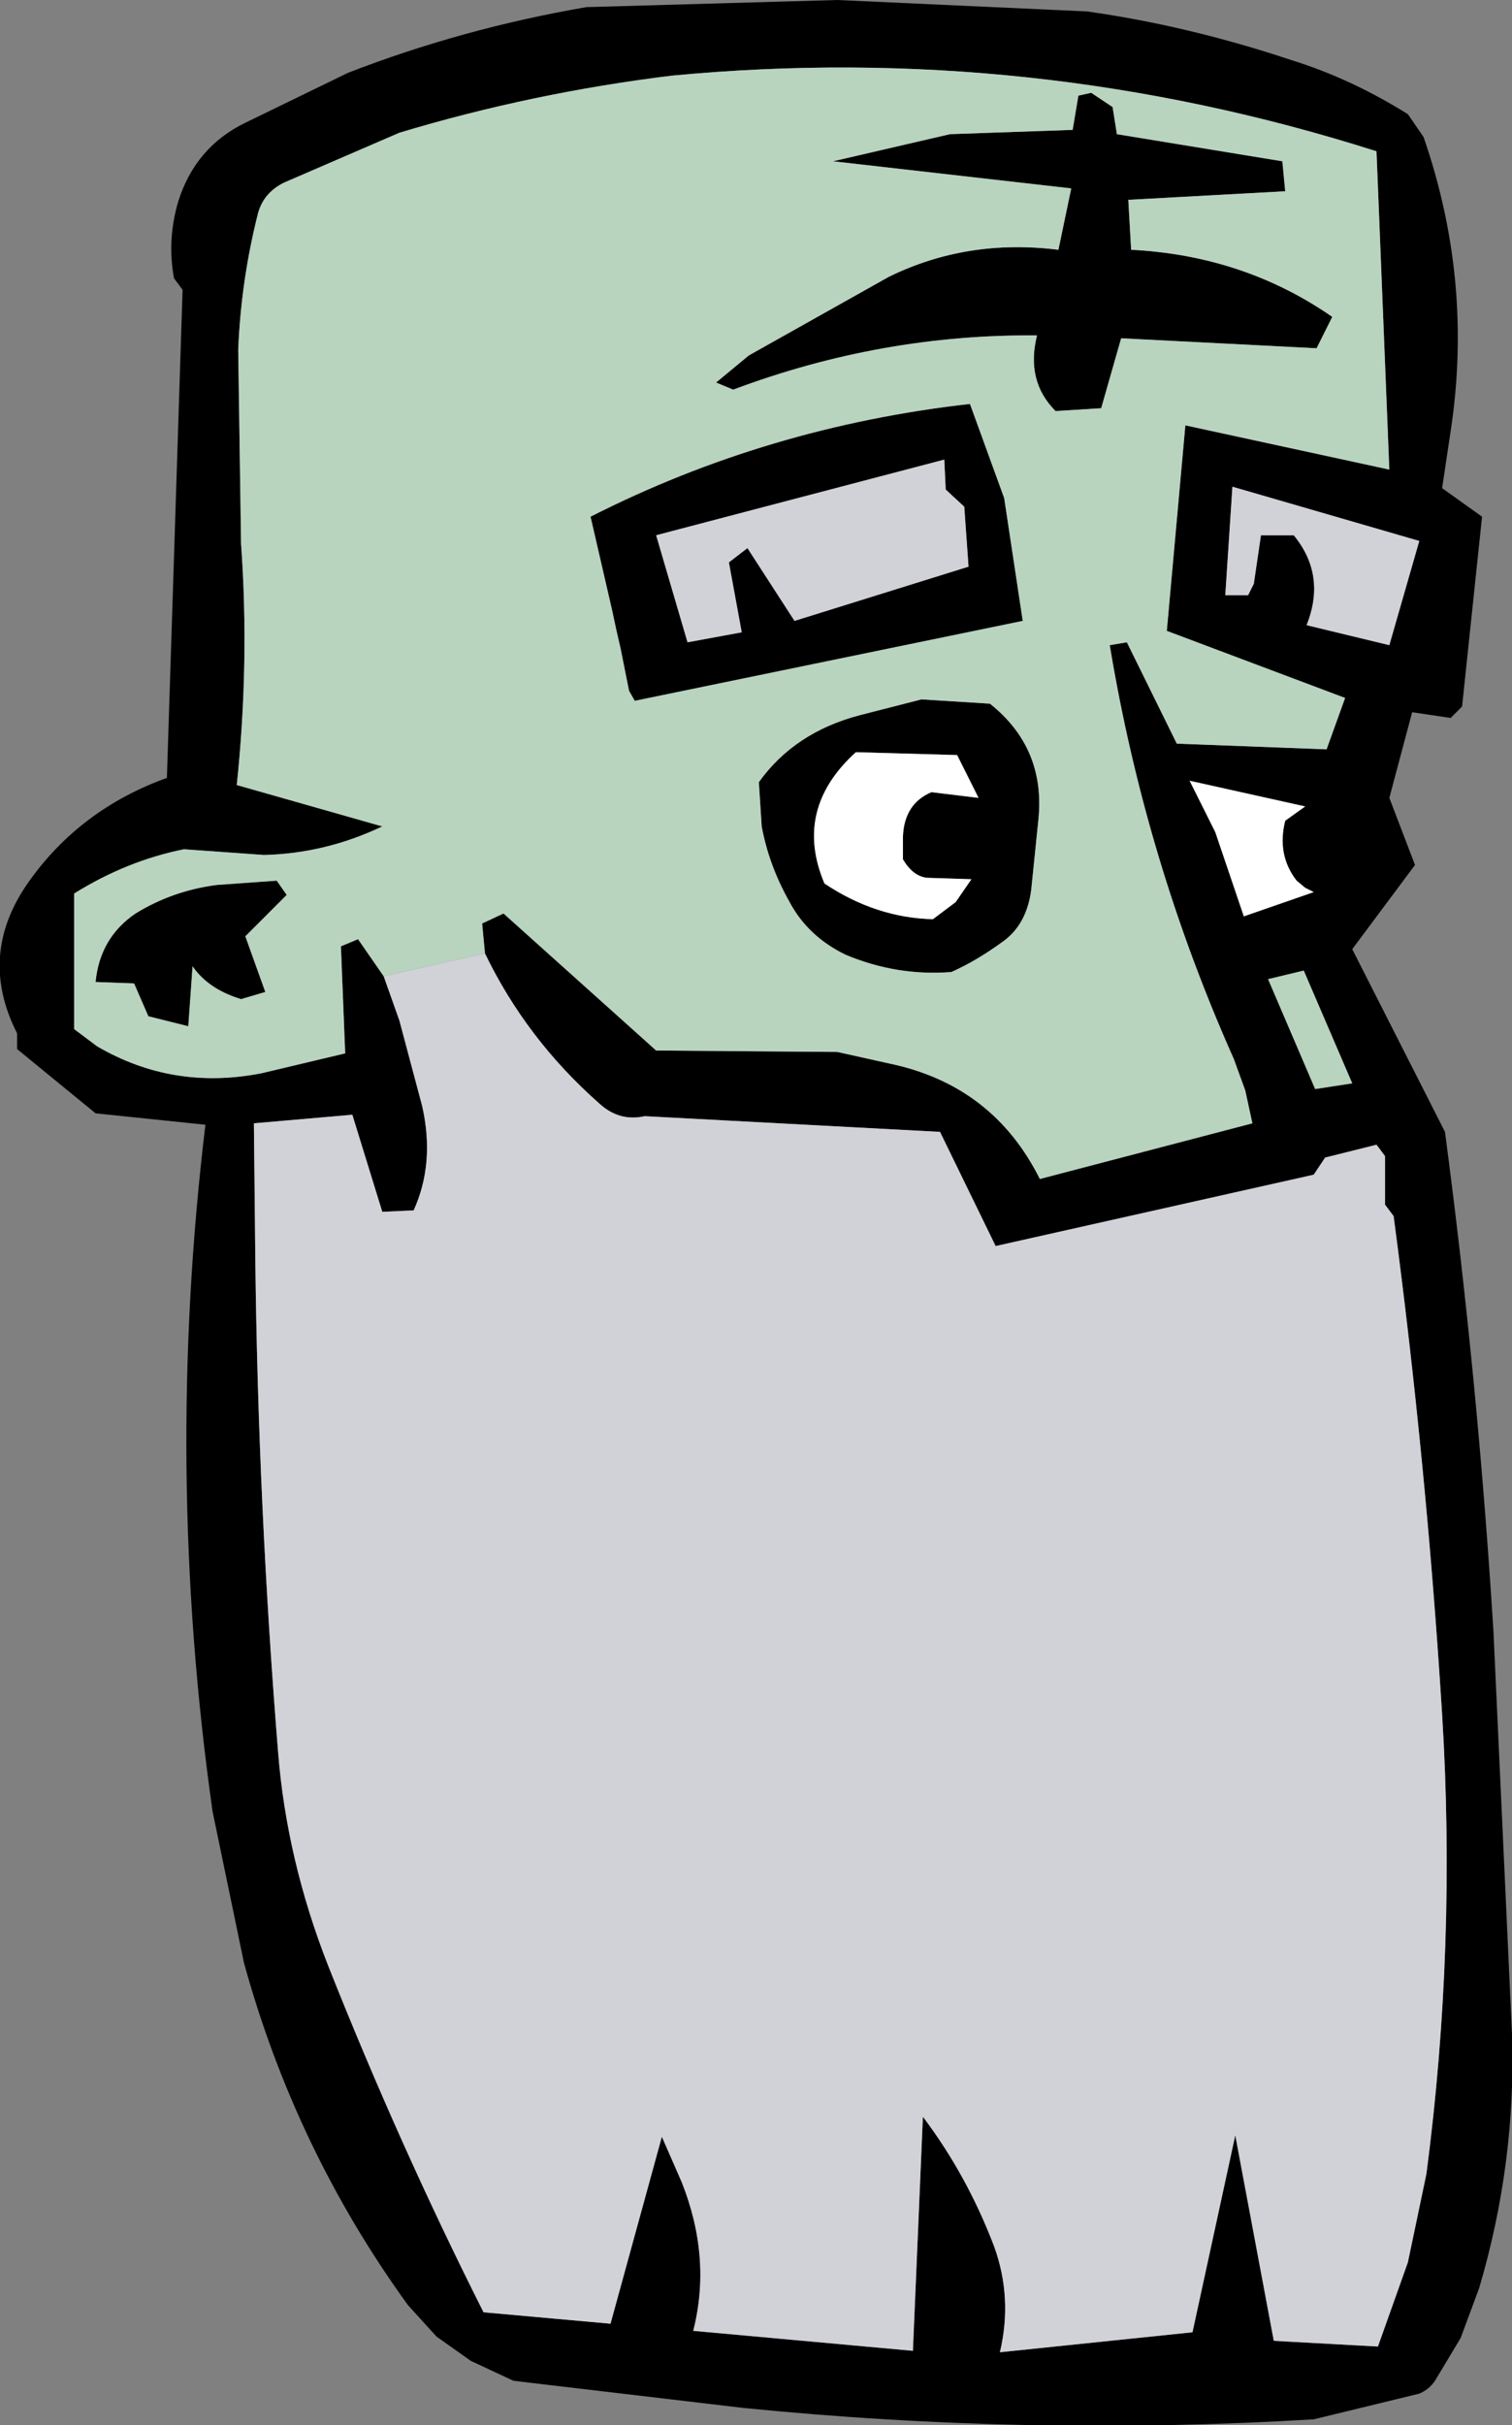 <?xml version="1.0" encoding="UTF-8" standalone="no"?>
<svg xmlns:xlink="http://www.w3.org/1999/xlink" height="84.95px" width="53.0px" xmlns="http://www.w3.org/2000/svg">
  <rect width="100%" height="100%" fill="#808080" stroke="none"/>
  <g transform="matrix(1.0, 0.0, 0.0, 1.0, 26.5, 42.25)">
    <path d="M-9.5 -8.85 L-9.6 -9.9 -8.85 -10.25 -3.5 -5.45 2.85 -5.4 4.65 -5.0 Q8.3 -4.25 9.95 -0.95 L17.4 -2.9 17.15 -4.05 16.75 -5.15 Q13.65 -12.1 12.4 -19.65 L13.0 -19.75 14.75 -16.2 20.0 -16.0 20.65 -17.8 14.4 -20.15 15.05 -27.35 22.2 -25.8 21.75 -36.95 Q9.65 -40.8 -2.95 -39.6 -7.85 -39.0 -12.5 -37.6 L-16.55 -35.85 Q-17.25 -35.5 -17.45 -34.8 -18.05 -32.45 -18.15 -30.0 L-18.05 -23.2 Q-17.75 -19.05 -18.2 -14.75 L-13.1 -13.3 Q-15.1 -12.35 -17.25 -12.3 L-20.05 -12.5 Q-22.05 -12.1 -23.9 -10.95 L-23.9 -6.2 -23.1 -5.6 Q-20.45 -4.05 -17.35 -4.65 L-14.4 -5.35 -14.55 -9.1 -13.95 -9.35 -13.05 -8.05 -12.5 -6.5 -11.7 -3.5 Q-11.25 -1.5 -12.0 0.15 L-13.1 0.2 -14.15 -3.2 -17.6 -2.9 -17.55 1.9 Q-17.45 10.5 -16.75 19.15 -16.45 22.9 -15.0 26.6 -12.5 32.9 -9.55 38.75 L-5.1 39.15 -3.3 32.6 -2.6 34.2 Q-1.55 36.85 -2.2 39.4 L5.5 40.1 5.85 31.9 Q7.4 33.95 8.35 36.45 9.0 38.25 8.55 40.15 L15.3 39.45 16.8 32.55 18.15 39.75 21.8 39.95 22.85 37.0 23.5 33.9 Q24.55 25.9 24.05 17.8 23.5 9.0 22.35 0.35 L22.05 -0.05 22.05 -1.75 21.75 -2.15 19.95 -1.7 19.55 -1.1 8.4 1.4 6.45 -2.6 -3.9 -3.15 Q-4.8 -2.95 -5.5 -3.6 -8.05 -5.85 -9.5 -8.85 M23.4 -37.45 Q25.15 -32.4 24.35 -27.15 L24.05 -25.15 25.45 -24.15 24.75 -17.5 24.35 -17.1 23.0 -17.3 22.2 -14.3 23.1 -11.95 20.9 -9.0 24.15 -2.6 Q25.3 6.05 25.85 14.9 L26.5 29.0 Q26.65 33.5 25.35 37.9 L24.7 39.65 23.8 41.15 Q23.6 41.45 23.25 41.6 L19.55 42.5 Q9.55 43.1 -0.45 42.1 L-8.5 41.15 -10.0 40.45 -11.2 39.6 -12.2 38.5 Q-16.15 33.05 -17.95 26.5 L-19.05 21.2 Q-20.75 9.2 -19.3 -2.85 L-23.15 -3.25 -25.9 -5.5 -25.9 -6.05 Q-27.3 -8.8 -25.5 -11.35 -23.7 -13.9 -20.65 -15.0 L-20.1 -32.1 -20.4 -32.5 Q-20.65 -33.85 -20.25 -35.2 -19.65 -37.1 -17.9 -37.95 L-14.3 -39.7 Q-10.3 -41.25 -5.95 -42.0 L2.85 -42.25 11.6 -41.85 Q15.15 -41.35 18.75 -40.15 20.85 -39.5 22.85 -38.25 L23.4 -37.45 M12.5 -38.5 L12.65 -37.55 18.45 -36.6 18.55 -35.55 13.05 -35.25 13.15 -33.5 Q17.1 -33.3 20.2 -31.15 L19.65 -30.05 12.8 -30.4 12.1 -27.95 10.5 -27.85 Q9.45 -28.9 9.85 -30.5 4.4 -30.55 -0.8 -28.6 L-1.4 -28.85 -0.25 -29.8 4.65 -32.55 Q7.4 -33.9 10.6 -33.5 L11.05 -35.65 2.7 -36.6 6.8 -37.55 11.1 -37.7 11.3 -38.9 11.75 -39.0 12.5 -38.5 M6.65 -25.1 L6.6 -26.15 -3.5 -23.5 -2.4 -19.75 -0.5 -20.1 -0.95 -22.55 -0.3 -23.05 1.35 -20.5 7.45 -22.4 7.3 -24.5 6.65 -25.1 M7.5 -28.1 L8.7 -24.8 9.35 -20.5 -4.25 -17.7 -4.45 -18.05 -4.75 -19.55 -4.9 -20.2 -5.05 -20.9 -5.8 -24.15 Q0.4 -27.3 7.5 -28.1 M18.85 -23.5 Q20.0 -22.1 19.3 -20.35 L22.2 -19.65 23.25 -23.3 16.7 -25.2 16.45 -21.4 17.25 -21.4 17.45 -21.8 17.7 -23.5 18.85 -23.5 M15.2 -14.9 L16.1 -13.1 17.1 -10.15 19.55 -11.0 19.25 -11.15 18.95 -11.4 Q18.25 -12.3 18.55 -13.5 L19.25 -14.0 15.2 -14.9 M0.2 -13.3 L0.1 -14.85 Q1.35 -16.6 3.65 -17.2 L5.8 -17.75 8.2 -17.6 Q10.15 -16.05 9.9 -13.55 L9.65 -11.1 Q9.5 -9.9 8.7 -9.3 7.75 -8.6 6.85 -8.2 4.95 -8.05 3.15 -8.8 1.8 -9.45 1.15 -10.7 0.45 -11.95 0.2 -13.3 M7.8 -14.3 L7.05 -15.8 3.5 -15.9 Q1.3 -13.9 2.4 -11.3 4.2 -10.1 6.2 -10.05 L7.0 -10.65 7.55 -11.45 6.0 -11.5 Q5.5 -11.55 5.15 -12.15 L5.15 -12.95 Q5.2 -14.1 6.15 -14.5 L7.8 -14.3 M-21.3 -6.65 L-21.8 -7.8 -23.15 -7.85 Q-23.0 -9.4 -21.75 -10.25 -20.45 -11.05 -18.9 -11.25 L-16.8 -11.4 -16.45 -10.9 -17.9 -9.45 -17.2 -7.5 -18.05 -7.25 Q-19.2 -7.6 -19.75 -8.4 L-19.9 -6.3 -21.3 -6.65 M19.2 -8.25 L17.95 -7.95 19.6 -4.1 20.9 -4.3 19.2 -8.25" fill="#000000" fill-rule="evenodd" stroke="none"/>
    <path d="M-13.05 -8.05 L-13.95 -9.35 -14.55 -9.1 -14.4 -5.35 -17.35 -4.65 Q-20.45 -4.05 -23.1 -5.6 L-23.9 -6.2 -23.9 -10.95 Q-22.05 -12.1 -20.05 -12.5 L-17.25 -12.3 Q-15.1 -12.35 -13.1 -13.3 L-18.2 -14.75 Q-17.75 -19.05 -18.05 -23.2 L-18.15 -30.0 Q-18.05 -32.45 -17.45 -34.8 -17.25 -35.5 -16.55 -35.85 L-12.5 -37.6 Q-7.85 -39.0 -2.95 -39.6 9.65 -40.8 21.75 -36.95 L22.2 -25.8 15.05 -27.35 14.4 -20.15 20.65 -17.8 20.0 -16.0 14.75 -16.2 13.0 -19.75 12.4 -19.65 Q13.65 -12.1 16.75 -5.15 L17.15 -4.05 17.4 -2.9 9.95 -0.95 Q8.3 -4.25 4.65 -5.0 L2.85 -5.4 -3.5 -5.45 -8.85 -10.25 -9.6 -9.9 -9.5 -8.85 -13.05 -8.05 M12.5 -38.5 L11.75 -39.0 11.3 -38.9 11.1 -37.7 6.8 -37.55 2.7 -36.6 11.05 -35.65 10.6 -33.5 Q7.4 -33.9 4.65 -32.55 L-0.25 -29.8 -1.4 -28.85 -0.8 -28.6 Q4.4 -30.55 9.85 -30.5 9.45 -28.9 10.5 -27.85 L12.1 -27.95 12.8 -30.4 19.65 -30.05 20.2 -31.15 Q17.1 -33.3 13.15 -33.5 L13.05 -35.25 18.55 -35.55 18.45 -36.6 12.65 -37.55 12.5 -38.5 M7.5 -28.1 Q0.4 -27.3 -5.8 -24.15 L-5.05 -20.9 -4.9 -20.2 -4.75 -19.55 -4.45 -18.05 -4.25 -17.7 9.35 -20.5 8.7 -24.8 7.5 -28.1 M0.2 -13.3 Q0.45 -11.95 1.15 -10.7 1.8 -9.45 3.15 -8.8 4.95 -8.05 6.85 -8.2 7.75 -8.6 8.7 -9.3 9.5 -9.9 9.65 -11.1 L9.9 -13.55 Q10.15 -16.05 8.2 -17.6 L5.8 -17.75 3.65 -17.2 Q1.35 -16.6 0.1 -14.85 L0.2 -13.3 M19.2 -8.25 L20.9 -4.3 19.6 -4.1 17.95 -7.95 19.2 -8.25 M-21.3 -6.65 L-19.9 -6.3 -19.75 -8.4 Q-19.2 -7.6 -18.05 -7.25 L-17.2 -7.5 -17.9 -9.45 -16.45 -10.9 -16.8 -11.4 -18.9 -11.25 Q-20.45 -11.05 -21.75 -10.25 -23.0 -9.4 -23.15 -7.85 L-21.8 -7.8 -21.3 -6.65" fill="#b8d3be" fill-rule="evenodd" stroke="none"/>
    <path d="M-9.5 -8.85 Q-8.05 -5.85 -5.5 -3.6 -4.8 -2.95 -3.9 -3.15 L6.45 -2.6 8.4 1.4 19.55 -1.1 19.95 -1.7 21.75 -2.15 22.05 -1.75 22.05 -0.05 22.35 0.35 Q23.5 9.0 24.05 17.8 24.55 25.9 23.5 33.9 L22.85 37.0 21.8 39.95 18.15 39.75 16.8 32.55 15.3 39.45 8.55 40.15 Q9.0 38.25 8.35 36.45 7.4 33.95 5.85 31.9 L5.5 40.1 -2.2 39.4 Q-1.55 36.85 -2.6 34.2 L-3.3 32.6 -5.1 39.15 -9.55 38.75 Q-12.5 32.9 -15.0 26.6 -16.45 22.9 -16.75 19.15 -17.45 10.5 -17.55 1.9 L-17.6 -2.9 -14.15 -3.2 -13.1 0.2 -12.0 0.15 Q-11.25 -1.5 -11.7 -3.5 L-12.5 -6.5 -13.05 -8.05 -9.5 -8.85 M6.65 -25.1 L7.3 -24.5 7.45 -22.4 1.35 -20.5 -0.3 -23.05 -0.95 -22.55 -0.5 -20.1 -2.4 -19.75 -3.5 -23.5 6.6 -26.15 6.65 -25.1 M18.85 -23.5 L17.7 -23.5 17.45 -21.8 17.25 -21.4 16.45 -21.4 16.7 -25.2 23.25 -23.3 22.2 -19.65 19.3 -20.35 Q20.0 -22.1 18.85 -23.5" fill="#d1d1d8" fill-rule="evenodd" stroke="none"/>
    <path d="M15.2 -14.9 L19.25 -14.0 18.55 -13.5 Q18.25 -12.3 18.95 -11.4 L19.25 -11.15 19.55 -11.0 17.1 -10.15 16.1 -13.1 15.2 -14.9 M7.8 -14.3 L6.15 -14.5 Q5.2 -14.1 5.15 -12.95 L5.15 -12.15 Q5.5 -11.55 6.0 -11.5 L7.55 -11.45 7.0 -10.65 6.2 -10.05 Q4.2 -10.1 2.4 -11.3 1.3 -13.9 3.5 -15.9 L7.05 -15.8 7.8 -14.3" fill="#ffffff" fill-rule="evenodd" stroke="none"/>
  </g>
</svg>
